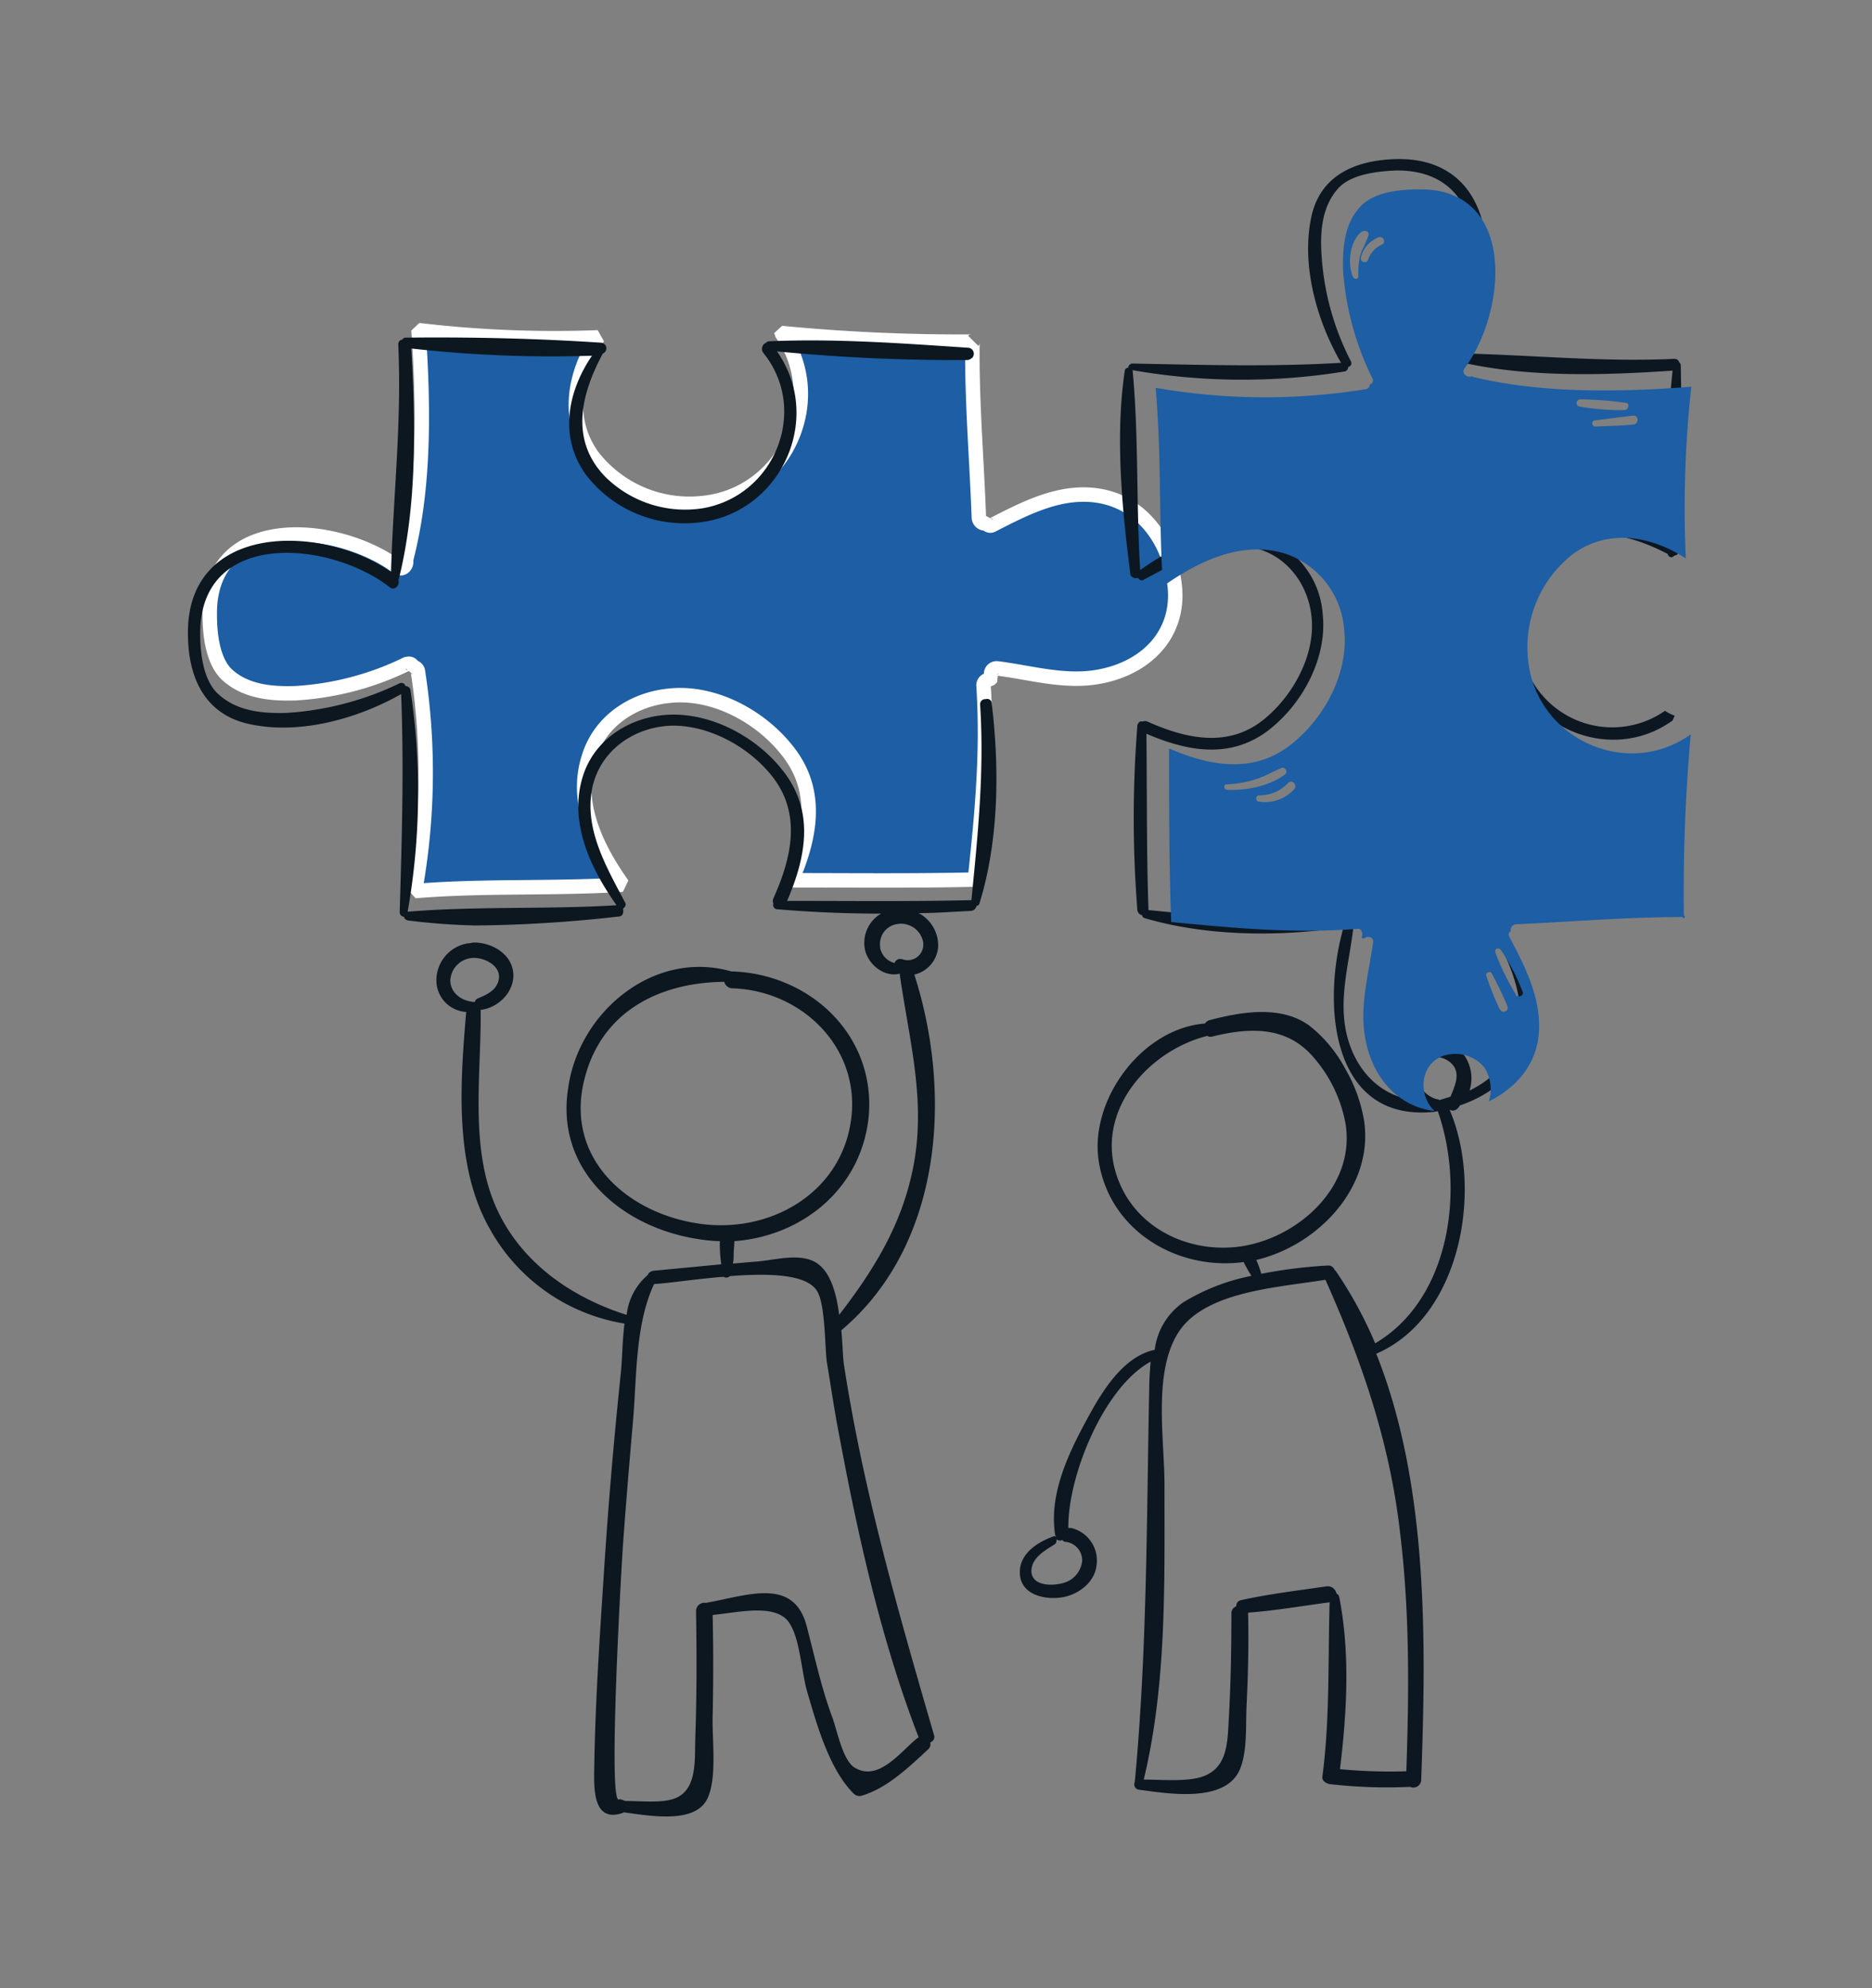 <svg xmlns="http://www.w3.org/2000/svg" viewBox="0 0 259 275"><rect x="0" y="0" width="259" height="275" fill="#808080" stroke="none"/><defs><style>.cls-1{fill:none;}.cls-2,.cls-5{fill:#1d5ea4;}.cls-2{stroke:#fff;stroke-linecap:round;stroke-linejoin:bevel;stroke-width:2px;}.cls-3{fill:#0c1720;}.cls-4{fill:#0c1721;}</style></defs><title>Asset 1</title><g id="Layer_2" data-name="Layer 2"><g id="Layer_1-2" data-name="Layer 1"><g id="Export_this" data-name="Export this"><path id="Path_22-2" data-name="Path 22-2" class="cls-1" d="M0,0H259V275H0Z"/><g id="Group_95" data-name="Group 95"><g id="Group_103" data-name="Group 103"><path id="Path_16" data-name="Path 16" class="cls-2" d="M162.49,80.72c.89,6.75-3.68,11.52-10.13,12.81-4.87,1-9.63-.5-14.4-1.09a.76.76,0,0,0-.7,1.19l-.4.4a.77.77,0,0,0-.79.7c.6,9.24-.2,17.78-1.19,26.92h0c-8.44.2-16.88.1-25.33.1,2.48-5.76,3.77-11.92-.2-17.38-3.68-5.06-10.43-8.84-16.78-8.14-5.06.5-9.63,3.58-11.12,8.54-2,6.26,1.09,12.51,4.67,17.58-9.53.6-19.27.1-28.7.89a91.8,91.8,0,0,0,.4-30.39.73.73,0,0,0-.7-.6.56.56,0,0,0-.66-.44l-.13,0a40.31,40.31,0,0,1-15.49,4.07c-3.28.1-6.85-.2-9.44-2.58-2-1.89-2.38-5.66-2.38-8.25-.2-14.3,17.68-12.81,25.92-6.65.7.6,1.49-.3,1.19-1,0-.1.1-.1.1-.2C58.8,67.21,58.6,56,57.9,45.66a159.79,159.79,0,0,0,24.83,1c-3.28,5-4.47,11.22-.79,16.39A16.94,16.94,0,0,0,97,69.6c11.52-1,17.68-14.2,11.12-23.54a257.34,257.34,0,0,0,26.22,1.19.36.36,0,0,0,.3-.1.37.37,0,0,0-.1.3c-.1,8,.6,16.09.89,24.13a.87.87,0,0,0,.92.82l.17,0a.56.56,0,0,0,.77.22l0,0c4.47-2.28,9.34-4.87,14.6-4.07C158.12,69.5,161.79,75,162.49,80.72Z"/><path id="Path_24" data-name="Path 24" class="cls-3" d="M137.2,97.19c1.1,9.1,1,19.1-1.7,27.8-.1.2-.2.3-.4.3a.86.86,0,0,1-.8.7c-2.4.1-4.8.3-7.2.3a5.07,5.07,0,0,1,2.7,4.6,4.26,4.26,0,0,1-3.3,3.9c5.3,16.5,3.9,37.4-10.1,49.2.2,2,.2,3.9.4,5,2.7,17.4,7.5,34,12.4,50.9a.81.81,0,0,1-.42,1.07l-.08,0a1,1,0,0,1-.3,1c-2.6,2.4-5.7,5.4-9.2,6.4a1.13,1.13,0,0,1-1.1-.3c-3.4-3.4-5.1-9.6-6.4-14-.8-2.7-1-7.4-2.5-9.6-1.8-2.8-7.3-1.4-10.6-1.1.1,4.6.1,9.3,0,13.9-.1,3.2.6,8.3-.6,11.2-1.5,3.9-7.9,2.7-11.7,2.2-.1,0-.1.1-.2.1-3.6,1.2-3.9-2.4-3.9-5.1.1-9.1.7-18.2,1.3-27.3q.9-14.25,2.4-28.5c.2-2,.2-4.4.5-6.8a26.08,26.08,0,0,1-18.8-13.4c-4.8-8.7-3.9-20.2-3.1-29.7a4.38,4.38,0,0,1-4.1-3.9,5.18,5.18,0,0,1,4.4-5.6c.3,0,.5-.1.8-.1,2.4,0,5.1,1.5,5.4,4.1s-2,4.9-4.4,5.2h-.1c.1,8.4-1.4,17.9,1.6,26,3.1,8.3,10.4,13.6,18.6,16.2a8.5,8.5,0,0,1,2.9-5.5,1,1,0,0,1,.8-.6l9.4-.9a17.2,17.2,0,0,1-.2-3.2,19.42,19.42,0,0,1-2.4-.2c-10.8-1.4-20.4-9.3-18.6-20.9,1.4-10.5,11.8-19.3,22.6-16.2h.2c10.7.4,19.7,8.8,18.8,19.9-.9,10-9.1,16.7-18.6,17.4,0,.6-.1,1.3-.1,1.9a4.87,4.87,0,0,1-.1,1.2l3.5-.3c2.3-.2,5.5-1.1,7.7,0s3.1,4.2,3.5,7.4c4.7-6.1,8.6-12.3,10.2-20.2,1.9-9.3-.5-17.7-1.8-26.8v-.2c-2.3.6-4.7-1.5-4.9-3.8a4.69,4.69,0,0,1,2.3-4.5c-4.8,0-9.6-.2-14.3-.6a.6.6,0,0,1-.6-.8.85.85,0,0,1,0-.7c2.6-5.8,4-12-.5-17.3-3.2-3.8-8.4-6.6-13.4-6.6-5.6.1-10.6,3.8-11.3,9.5-.7,5.4,2.3,10.4,4.7,15,.2.3-.1.7-.3.8.1.5,0,1.1-.6,1.1A186.52,186.52,0,0,1,65.7,128a92.33,92.33,0,0,1-9.3-.7c-.3-.1-.5-.3-.5-.5a.64.64,0,0,1-.6-.6c.3-10.2.6-20,.2-30.2-6.2,3.5-14.5,5.8-21.6,4-6-1.6-7.9-6.9-7.9-12.4-.1-15.3,18.4-15.2,28.1-8.5.3-10.5,1.5-20.8,1-31.4,0-.4.2-.7.5-.7.2-.2.3-.3.5-.3,9-.1,18.1.1,27.1.7a.78.78,0,0,1,.2,1.5c-3,5.6-4.6,11.9.3,17a15.71,15.71,0,0,0,13.5,4.4c10-1.7,14.8-13.6,8.4-21.5a.92.92,0,0,1,.4-1.4.59.59,0,0,1,.5-.2c9.1-.4,18.5.3,27.5.9a.83.83,0,0,1,.5,1.4l-.3.2c-.1,0-.2.1-.3.1a259.1,259.1,0,0,1-26.4-1.2c6.6,9.4.4,22.7-11.2,23.7a17.17,17.17,0,0,1-15.2-6.6c-3.8-5.2-2.6-11.5.8-16.5a174.25,174.25,0,0,1-25-1c.6,10.4.8,21.7-1.7,31.8,0,.1-.1.1-.1.2.3.7-.5,1.6-1.2,1-8.4-6.5-26.3-8-26.2,6.5,0,2.6.4,6.4,2.5,8.3,2.6,2.4,6.2,2.7,9.5,2.6a42,42,0,0,0,15.6-4.1.57.57,0,0,1,.8.4.66.66,0,0,1,.7.6,95.23,95.23,0,0,1-.4,30.6c9.5-.8,19.3-.3,28.9-.9-3.6-5.1-6.6-11.4-4.7-17.7,1.5-5,6.1-8.1,11.2-8.6,6.4-.6,13.2,3.1,16.9,8.2,4,5.5,2.7,11.7.2,17.5,8.5,0,17,.1,25.5-.1h0c.9-9.2,1.8-17.8,1.2-27.1a.71.71,0,0,1,.71-.71h.09a.62.62,0,0,1,.8.5Zm-12.3,35.5a2.16,2.16,0,0,0,2.8-2.5,3.12,3.12,0,0,0-3.5-2.4,2.79,2.79,0,0,0-2.43,3.12q0,.09,0,.18a2.69,2.69,0,0,0,2,2.1.81.81,0,0,1,1-.53Zm1.9,107.8c.1-.1.2-.1.3-.2-5.1-13.2-8.3-27.4-10.9-41.3-.7-3.5-1.2-7-1.8-10.6-.3-2.3-.2-8.1-1.4-9.9-1.5-2.3-6.7-2.4-12-2a.74.74,0,0,1-.9.1c-3.9.3-7.6.9-9.6,1-2.6,5.5-2.4,12.7-2.9,18.7-.5,5.8-1,11.6-1.4,17.3-.2,2.6-2.1,35.5-.6,35.3.3-.1.6.1.9.2,2.2,0,5,.3,6.7-.3,3.3-1.1,2.9-5.3,3-8.4.2-5.9.2-11.7.1-17.6a1.15,1.15,0,0,1,1.2-1.11h.2c5.7-1,12.1-3.6,13.9,3.2,1.1,4.2,2,8.4,3.5,12.5.7,1.8,1.4,5.8,3,7C121.4,246.59,124.5,242.39,126.8,240.49Zm-9.2-84.7c2-10.3-6.3-18.8-16.3-19.1a1.19,1.19,0,0,1-1.1-.9c-9,.1-17.1,4.1-19.4,13.7-2.6,10.9,6.2,18.5,16.3,19.8C106.4,170.49,115.8,165.29,117.6,155.79ZM69,135.49c.4-1.9-2-3.1-3.6-3a3.27,3.27,0,0,0-3.1,3.2c.1,1.8,1.7,2.8,3.4,2.9h0a.66.66,0,0,1,.4-.5C67.3,137.59,68.7,137,69,135.49Z"/></g><g id="Group_2" data-name="Group 2"><path id="Path_25" data-name="Path 25" class="cls-4" d="M232.54,50.5c.19,8.61,0,17.31-.38,25.92a.35.35,0,0,1-.1.29h0a2.86,2.86,0,0,0-.76.38.61.61,0,0,1-.57-.48c-5.36-2.77-11.38-4.3-16.26.38a14.82,14.82,0,0,0-4,13,12.78,12.78,0,0,0,19.89,8.32,5.84,5.84,0,0,0,1.34.67l-.29.67c-8.89,6.41-21.71.57-22.76-10.52-.47-5.45,1.73-11.29,6.22-14.53,4.88-3.63,11-2.58,15.78.57a166.49,166.49,0,0,1,.76-23.91c-9.85.67-20.75,1-30.41-1.43-.1,0-.1,0-.19-.1-.67.29-1.53-.48-1.05-1.15,5.93-8,7.27-25.15-6.6-25-2.49.1-6.12.48-7.94,2.39-2.3,2.49-2.58,5.93-2.39,9.09A37,37,0,0,0,186.92,50a.54.54,0,0,1-.26.72l-.13,0a.63.63,0,0,1-.57.67,88.4,88.4,0,0,1-29.26-.19c.86,9.09.48,18.46,1.05,27.64,4.88-3.44,10.9-6.41,16.93-4.59A12.14,12.14,0,0,1,183,84.93c.67,6.12-2.87,12.62-7.75,16.26-5.26,3.82-11.09,2.68-16.64.29.1,8.13,0,16.26.29,24.39h0c8.8.86,17,1.63,25.91,1,.67-.1.86.86.57,1.24a.53.53,0,0,1-.48.29c-8.61,1.15-18.17,1.05-26.58-1.43-.19-.1-.29-.19-.29-.38a.82.82,0,0,1-.67-.76,161.35,161.35,0,0,1,0-25.44.35.35,0,0,1,.1-.29.49.49,0,0,1,.63-.3l0,0a.81.81,0,0,1,.67,0c5.55,2.49,11.57,3.73,16.54-.67,3.54-3.06,6.31-8,6.22-12.81-.1-5.35-3.73-10.14-9.08-10.71-5.16-.67-9.85,2.3-14.25,4.59-.29.19-.67-.1-.76-.29a.72.72,0,0,1-.76-.1.53.53,0,0,1-.29-.48c-1.15-9-2.1-19-.77-28a.51.51,0,0,1,.48-.48.62.62,0,0,1,.57-.57c9.75.19,19.12.48,28.88-.1-3.44-5.93-5.64-13.87-4-20.66C183,23.91,188,22.1,193.33,22,208,21.81,208,39.5,201.65,48.87c10,.19,19.89,1.24,30,.76a.64.64,0,0,1,.67.48A.5.5,0,0,1,232.54,50.5Z"/><path id="Path_26" data-name="Path 26" class="cls-4" d="M230.62,125.47a.42.42,0,0,1-.24.55l-.14,0c-7.56,1.24-15.4,1.43-23,1.63,3.35,5.26,6,11.76,3.44,17.88-1.53,3.63-5,6.12-8.7,7.36a1.68,1.68,0,0,1-.38.48.87.87,0,0,1-1.05.1c4.69,10.9,1.63,28.69-10.14,33.76,7.27,18.17,6.89,40.16,6.22,58.91a1.09,1.09,0,0,1-1.53,1h-.19a69.28,69.28,0,0,1-10.9-.38c-.57-.1-1.15-.48-1.05-1.05,1.05-8,.76-16,1-24.1-3.73.48-7.46,1.15-11.28,1.43v.1c.1,4.11,0,8.22-.19,12.34-.19,2.87.19,6.79-1.05,9.47-2.2,4.49-10.14,3.06-13.87,2.58a.74.74,0,0,1-.57-1.05c1.72-18.18,1.63-36.16,2-54.42,0-1.24.1-2.49.19-3.73-6.5,3.54-11.48,15.87-11.38,23h.38a4.61,4.61,0,0,1,3.54,5c-.19,2.49-2.49,4.21-4.78,4.59s-5.55-.29-5.83-3.06,2.2-4.49,4.59-5.35c.19-.1.29,0,.38,0s-.1-.1-.1-.19c-.86-5.45,1.63-10.9,4.21-15.68,2-3.73,5-9,9.56-9.95a9.4,9.4,0,0,1,4-6.6,29,29,0,0,1,9.37-3.63c-.19-.38-.48-.76-.67-1.15s-.29-.48-.38-.76h0c-9.28,1.24-18.65-4.4-20.08-14.06-1.24-8.41,6-18.26,14.73-18.93a1,1,0,0,1,.67-.48c4.4-1.15,9.95-2.1,13.87.86a19.08,19.08,0,0,1,4.88,5.93,21.06,21.06,0,0,1,2.58,7.17c1.34,9.18-6.41,17.21-14.92,19.22a13.94,13.94,0,0,1,.67,1.82v.1a66.32,66.32,0,0,1,9.28-1.15.87.87,0,0,1,.86.57l.19.19a56.59,56.59,0,0,1,5.45,10c10.42-6.12,12.43-21.32,8.7-32v-.1c-.19,0-.48.1-.67.1-6.12.57-9.75-2.1-11.76-6.12-2.77-5.55-2.3-13.58-.67-19.32a.33.33,0,0,1,.1-.19c.38-.48,1.34-.19,1.24.48-.57,4.59-1.91,9.18-1,13.87,1.05,5.16,4.49,9.08,9.56,9.66-2.2-2.1-2.2-6.41,1.15-7.65a5,5,0,0,1,5.74,1.53,5.59,5.59,0,0,1,.67,4.78c3.54-1.72,6.31-4.69,6.88-8.8.67-5.07-1.82-9.75-4-14.06-.19-.29,0-.57.19-.76a.84.84,0,0,1,.6-1l.17,0c7.75-.29,15.49-1.05,23.14-1.05a.35.35,0,0,1,.29.1Zm-29.93,26.2c.57-1.43,1.34-3,.38-4.3a3.15,3.15,0,0,0-3.35-1.05c-3.35,1-1.43,5.26,1.24,5.74.1,0,.1,0,.19.1.48-.2,1.05-.29,1.53-.49ZM194.57,245c.38-11,.48-22-.86-33-1.43-12.53-5.26-23.62-10.33-35-6.31,1.05-16.54,1.53-20.27,7.17s-1.91,15.3-2,21.8c0,13.29.29,27.06-2.87,40.16,2.49,0,5.45.29,7.75-.29,3.73-1.05,3.83-4.49,4-7.75.29-5,.38-9.95.38-14.92a1,1,0,0,1,.67-1,.82.82,0,0,1,.67-.86c3.92-.86,7.94-1.34,11.86-1.91a1.25,1.25,0,0,1,1.34,1,.67.67,0,0,1,.38.48c1.53,7.84,1.05,16,.1,23.81a73.62,73.62,0,0,0,9.18.29Zm-23.14-72.58c8-1.05,16.16-8.22,14.73-17a19.22,19.22,0,0,0-4.59-9.37c-3.73-4.21-8.89-3.92-13.87-2.68a.84.84,0,0,1-.67-.1c-7.94,2-15,9.85-12.81,18.36C156.22,169.36,163.88,173.38,171.43,172.42ZM146.86,219a3.55,3.55,0,0,0,2.87-3.16,2.59,2.59,0,0,0-2.2-2.58A.6.6,0,0,1,147,213a.9.9,0,0,1-.86-.1.63.63,0,0,1-.19.67c-1.34.86-3.16,1.82-3.25,3.63C142.65,219.28,145.32,219.38,146.86,219Z"/><path id="Path_17" data-name="Path 17" class="cls-5" d="M234,53.49a152.71,152.71,0,0,0-.76,23.75c-4.75-3.13-10.83-4.18-15.67-.57a16.33,16.33,0,0,0-6.17,14.44c1,11,13.68,16.82,22.52,10.45a245.91,245.91,0,0,0-.95,25.08.17.17,0,1,1-.19.19c-7.69,0-15.39.67-23,1a.83.83,0,0,0-.76,1c-.28.1-.38.38-.19.76,2.28,4.28,4.65,8.93,4,14-.57,4.08-3.33,7-6.84,8.74a5.56,5.56,0,0,0-.67-4.75,5.21,5.21,0,0,0-5.7-1.52c-3.33,1.24-3.33,5.6-1.14,7.6-4.94-.57-8.45-4.47-9.5-9.6-1-4.65.38-9.22,1-13.78.1-.67-.85-.95-1.24-.47l-.38-.1c.28-.47.09-1.33-.57-1.24-8.84.67-17-.1-25.75-.95h0c-.29-7.88-.29-16-.29-24,5.51,2.38,11.4,3.51,16.53-.29,4.84-3.61,8.36-10.07,7.69-16.15a12,12,0,0,0-8.26-10.54c-6-1.8-12,1.14-16.82,4.56-.57-9.12-.19-18.34-1-27.46a87.82,87.82,0,0,0,29.07.19.69.69,0,0,0,.57-.67.54.54,0,0,0,.38-.76,40.09,40.09,0,0,1-4.08-14.82c-.09-3.14.09-6.55,2.38-9,1.81-2,5.41-2.38,7.89-2.38,13.78-.38,12.44,16.72,6.56,24.7-.57.67.28,1.42,1,1.14a.33.33,0,0,0,.19.1C213.36,54.44,224.19,54.25,234,53.49Zm-8,5.23c.76-.1.76-1.24,0-1.24-1.8.19-3.61.48-5.42.67a.44.44,0,0,0,.1.85C222.48,58.9,224.19,58.9,226,58.71Zm-1.24-2c.57,0,.76-1,.19-1a45.28,45.28,0,0,0-6.27-.48.48.48,0,0,0-.1,1A33.18,33.18,0,0,0,224.76,56.72Zm-15.1,80.84c.28.47,1.24.19,1-.38a28.14,28.14,0,0,0-3-5.79c-.28-.38-1-.19-.76.38a32.8,32.8,0,0,0,2.85,5.8Zm-2.09,2.09c.28.57,1.24.19,1-.47a49.77,49.77,0,0,0-2.19-4.56c-.19-.38-.85-.1-.76.29a41.25,41.25,0,0,0,1.9,4.75ZM191.22,33.82c.57-.28.19-1.24-.48-1a4,4,0,0,0-2.47,2.85c-.09.57.76.85,1,.28A3.6,3.6,0,0,1,191.22,33.82Zm-1.9-1.24c.19-.57-.48-.86-1-.47-1.61,1.33-1.9,4.37-1.14,6.18.19.38.76.38.76-.1a11,11,0,0,1,.28-3C188.56,34.3,189,33.54,189.32,32.59Zm-10.26,76.57c.48-.57-.28-1.43-.85-.86a5.32,5.32,0,0,1-4,1.71.44.44,0,0,0-.1.86A5.47,5.47,0,0,0,179.06,109.16Zm-1.24-2.09c.38-.29,0-1-.48-.86-1.14.47-2.28,1.14-3.42,1.52a15.47,15.47,0,0,1-4.18.76c-.48,0-.48.67,0,.76C172.32,109.35,175.64,108.78,177.83,107.07Z"/></g></g></g></g></g></svg>
